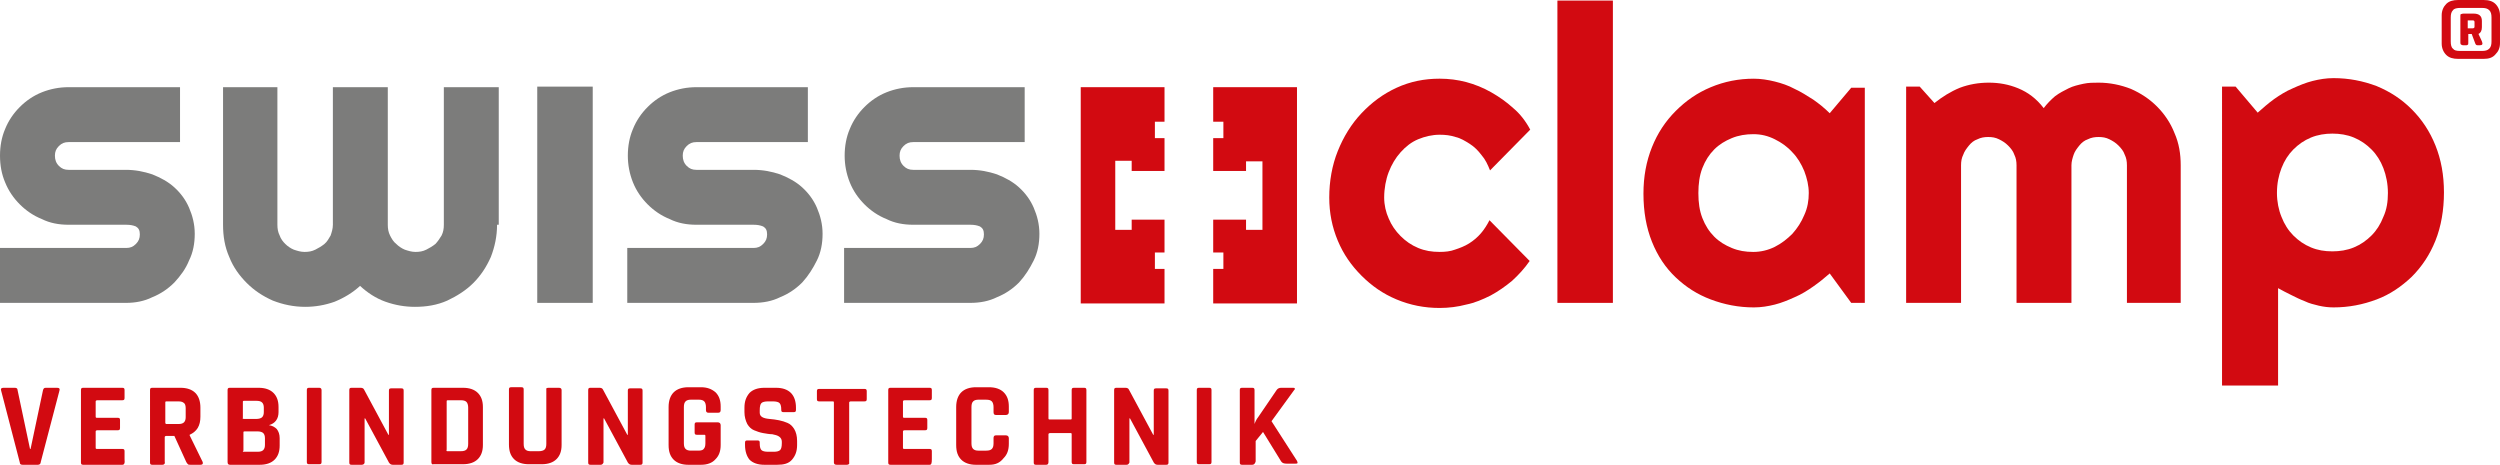 <?xml version="1.0" encoding="utf-8"?>
<!-- Generator: Adobe Illustrator 24.0.1, SVG Export Plug-In . SVG Version: 6.00 Build 0)  -->
<svg version="1.1" id="Ebene_1" xmlns="http://www.w3.org/2000/svg" xmlns:xlink="http://www.w3.org/1999/xlink" x="0px" y="0px"
	 viewBox="0 0 441.6 82.1" style="enable-background:new 0 0 441.6 82.1;" xml:space="preserve">
<style type="text/css">
	.st0{fill:#7C7C7B;}
	.st1{fill:#D20A11;}
</style>
<path class="st0" d="M22.3,53.5H0v-9.7h22.3c0.7,0,1.2-0.2,1.7-0.7c0.5-0.5,0.7-1,0.7-1.7c0-0.7-0.2-1.1-0.7-1.4
	c-0.5-0.2-1-0.3-1.7-0.3H12.1c-1.7,0-3.3-0.3-4.7-1c-1.5-0.6-2.8-1.5-3.9-2.6c-1.1-1.1-2-2.4-2.6-3.9C0.3,30.8,0,29.2,0,27.5
	c0-1.7,0.3-3.3,0.9-4.7c0.6-1.5,1.5-2.8,2.6-3.9c1.1-1.1,2.4-2,3.9-2.6c1.5-0.6,3.1-0.9,4.7-0.9h19.7v9.7H12.1
	c-0.7,0-1.2,0.2-1.7,0.7c-0.5,0.5-0.7,1-0.7,1.7c0,0.7,0.2,1.3,0.7,1.8c0.5,0.5,1,0.7,1.7,0.7h10.1c1.7,0,3.2,0.3,4.7,0.8
	c1.5,0.6,2.8,1.3,3.9,2.3c1.1,1,2,2.2,2.6,3.6c0.6,1.4,1,2.9,1,4.6c0,1.7-0.3,3.3-1,4.7c-0.6,1.5-1.5,2.7-2.6,3.9
	c-1.1,1.1-2.4,2-3.9,2.6C25.5,53.2,23.9,53.5,22.3,53.5z"/>
<path class="st0" d="M87.8,39.7c0,2-0.4,3.9-1.1,5.7c-0.8,1.8-1.8,3.3-3.1,4.6c-1.3,1.3-2.9,2.3-4.6,3.1c-1.8,0.8-3.7,1.1-5.7,1.1
	c-1.8,0-3.5-0.3-5.2-0.9c-1.7-0.6-3.2-1.6-4.5-2.8c-1.3,1.2-2.8,2.1-4.5,2.8c-1.7,0.6-3.4,0.9-5.2,0.9c-2,0-3.9-0.4-5.7-1.1
	c-1.8-0.8-3.3-1.8-4.6-3.1c-1.3-1.3-2.4-2.8-3.1-4.6c-0.8-1.8-1.1-3.7-1.1-5.7V15.4H49v24.3c0,0.7,0.1,1.3,0.4,1.9
	c0.2,0.6,0.6,1.1,1,1.5c0.4,0.4,1,0.8,1.5,1c0.6,0.2,1.2,0.4,1.9,0.4c0.7,0,1.3-0.1,1.9-0.4c0.6-0.3,1.1-0.6,1.6-1
	c0.5-0.4,0.8-1,1.1-1.5c0.2-0.6,0.4-1.2,0.4-1.9V15.4h9.7v24.3c0,0.7,0.1,1.3,0.4,1.9c0.3,0.6,0.6,1.1,1.1,1.5c0.4,0.4,1,0.8,1.5,1
	c0.6,0.2,1.2,0.4,1.9,0.4c0.7,0,1.3-0.1,1.9-0.4c0.6-0.3,1.1-0.6,1.6-1c0.4-0.4,0.8-1,1.1-1.5c0.3-0.6,0.4-1.2,0.4-1.9V15.4h9.7
	V39.7z"/>
<path class="st0" d="M104.7,53.5h-9.8V15.3h9.8V53.5z"/>
<path class="st0" d="M133.1,53.5h-22.3v-9.7h22.3c0.7,0,1.2-0.2,1.7-0.7c0.5-0.5,0.7-1,0.7-1.7c0-0.7-0.2-1.1-0.7-1.4
	c-0.5-0.2-1-0.3-1.7-0.3H123c-1.7,0-3.3-0.3-4.7-1c-1.5-0.6-2.8-1.5-3.9-2.6c-1.1-1.1-2-2.4-2.6-3.9c-0.6-1.5-0.9-3.1-0.9-4.7
	c0-1.7,0.3-3.3,0.9-4.7c0.6-1.5,1.5-2.8,2.6-3.9c1.1-1.1,2.4-2,3.9-2.6c1.5-0.6,3.1-0.9,4.7-0.9h19.7v9.7H123
	c-0.7,0-1.2,0.2-1.7,0.7c-0.5,0.5-0.7,1-0.7,1.7c0,0.7,0.2,1.3,0.7,1.8c0.5,0.5,1,0.7,1.7,0.7h10.1c1.7,0,3.2,0.3,4.7,0.8
	c1.5,0.6,2.8,1.3,3.9,2.3c1.1,1,2,2.2,2.6,3.6s1,2.9,1,4.6c0,1.7-0.3,3.3-1,4.7s-1.5,2.7-2.6,3.9c-1.1,1.1-2.4,2-3.9,2.6
	C136.4,53.2,134.8,53.5,133.1,53.5z"/>
<path class="st0" d="M171.4,53.5h-22.3v-9.7h22.3c0.7,0,1.2-0.2,1.7-0.7c0.5-0.5,0.7-1,0.7-1.7c0-0.7-0.2-1.1-0.7-1.4
	c-0.5-0.2-1-0.3-1.7-0.3h-10.1c-1.7,0-3.3-0.3-4.7-1c-1.5-0.6-2.8-1.5-3.9-2.6c-1.1-1.1-2-2.4-2.6-3.9c-0.6-1.5-0.9-3.1-0.9-4.7
	c0-1.7,0.3-3.3,0.9-4.7c0.6-1.5,1.5-2.8,2.6-3.9c1.1-1.1,2.4-2,3.9-2.6c1.5-0.6,3.1-0.9,4.7-0.9H181v9.7h-19.7
	c-0.7,0-1.2,0.2-1.7,0.7c-0.5,0.5-0.7,1-0.7,1.7c0,0.7,0.2,1.3,0.7,1.8c0.5,0.5,1,0.7,1.7,0.7h10.1c1.7,0,3.2,0.3,4.7,0.8
	c1.5,0.6,2.8,1.3,3.9,2.3c1.1,1,2,2.2,2.6,3.6s1,2.9,1,4.6c0,1.7-0.3,3.3-1,4.7s-1.5,2.7-2.6,3.9c-1.1,1.1-2.4,2-3.9,2.6
	C174.7,53.2,173.1,53.5,171.4,53.5z"/>
<path class="st1" d="M270.3,22.9l-7.1,7.2c-0.4-1-0.8-1.9-1.5-2.7c-0.6-0.8-1.3-1.5-2.1-2c-0.8-0.5-1.6-1-2.5-1.2
	c-0.9-0.3-1.8-0.4-2.8-0.4c-1.3,0-2.6,0.3-3.8,0.8s-2.2,1.3-3.1,2.3c-0.9,1-1.6,2.2-2.1,3.5s-0.8,2.9-0.8,4.5c0,1.3,0.3,2.6,0.8,3.7
	c0.5,1.2,1.2,2.2,2.1,3.1c0.9,0.9,1.9,1.6,3.1,2.1c1.2,0.5,2.4,0.7,3.8,0.7c1,0,1.9-0.1,2.7-0.4c0.9-0.3,1.7-0.6,2.5-1.1
	c0.8-0.5,1.5-1.1,2.1-1.8s1.1-1.5,1.5-2.3l7.1,7.2c-0.9,1.3-1.9,2.4-3.1,3.5c-1.2,1-2.5,1.9-3.8,2.6c-1.4,0.7-2.8,1.3-4.3,1.6
	c-1.5,0.4-3.1,0.6-4.7,0.6c-2.7,0-5.2-0.5-7.6-1.5c-2.4-1-4.4-2.4-6.2-4.2c-1.8-1.8-3.2-3.8-4.2-6.2c-1-2.4-1.5-4.9-1.5-7.6
	c0-2.9,0.5-5.7,1.5-8.2c1-2.5,2.4-4.8,4.2-6.7c1.8-1.9,3.8-3.4,6.2-4.5c2.4-1.1,4.9-1.6,7.6-1.6c1.6,0,3.2,0.2,4.7,0.6
	c1.5,0.4,3,1,4.4,1.8c1.4,0.8,2.7,1.7,3.9,2.8C268.5,20.1,269.5,21.4,270.3,22.9z"/>
<path class="st1" d="M284.9,53.5h-9.8V0.1h9.8V53.5z"/>
<path class="st1" d="M329.3,53.5H327l-3.8-5.2c-0.9,0.8-1.9,1.6-2.9,2.3c-1,0.7-2.1,1.4-3.3,1.9c-1.1,0.5-2.3,1-3.5,1.3
	c-1.2,0.3-2.4,0.5-3.7,0.5c-2.7,0-5.2-0.5-7.6-1.4c-2.4-0.9-4.4-2.2-6.2-3.9s-3.2-3.8-4.2-6.3s-1.5-5.3-1.5-8.5c0-3,0.5-5.7,1.5-8.2
	c1-2.5,2.4-4.6,4.2-6.4c1.8-1.8,3.8-3.2,6.2-4.2c2.4-1,4.9-1.5,7.6-1.5c1.2,0,2.5,0.2,3.7,0.5c1.2,0.3,2.4,0.7,3.5,1.3
	c1.1,0.5,2.2,1.2,3.3,1.9c1,0.7,2,1.5,2.9,2.4l3.8-4.5h2.4V53.5z M319.5,34.1c0-1.3-0.3-2.6-0.8-3.9c-0.5-1.2-1.2-2.4-2.1-3.3
	c-0.9-1-1.9-1.7-3.1-2.3s-2.4-0.9-3.8-0.9c-1.3,0-2.6,0.2-3.8,0.7c-1.2,0.5-2.2,1.1-3.1,2c-0.9,0.9-1.6,2-2.1,3.3
	c-0.5,1.3-0.7,2.8-0.7,4.4c0,1.7,0.2,3.1,0.7,4.4c0.5,1.3,1.2,2.4,2.1,3.3c0.9,0.9,1.9,1.5,3.1,2c1.2,0.5,2.4,0.7,3.8,0.7
	c1.3,0,2.6-0.3,3.8-0.9c1.2-0.6,2.2-1.4,3.1-2.3c0.9-1,1.6-2.1,2.1-3.3C319.3,36.7,319.5,35.4,319.5,34.1z"/>
<path class="st1" d="M385.4,53.5h-9.7V29.2c0-0.7-0.1-1.3-0.4-1.9c-0.2-0.6-0.6-1.1-1.1-1.6c-0.5-0.5-1-0.8-1.6-1.1
	c-0.6-0.3-1.2-0.4-1.9-0.4c-0.7,0-1.3,0.1-1.9,0.4c-0.6,0.2-1.1,0.6-1.5,1.1c-0.4,0.5-0.8,1-1,1.6c-0.2,0.6-0.4,1.2-0.4,1.9v24.3
	h-9.7V29.2c0-0.7-0.1-1.3-0.4-1.9c-0.2-0.6-0.6-1.1-1.1-1.6c-0.5-0.5-1-0.8-1.6-1.1c-0.6-0.3-1.2-0.4-1.9-0.4s-1.3,0.1-1.9,0.4
	c-0.6,0.2-1.1,0.6-1.5,1.1c-0.4,0.5-0.8,1-1,1.6c-0.3,0.6-0.4,1.2-0.4,1.9v24.3h-9.7V15.3h2.4l2.6,2.9c1.4-1.1,2.8-2,4.5-2.7
	c1.6-0.6,3.3-0.9,5.1-0.9c1.8,0,3.5,0.3,5.2,1c1.7,0.7,3.2,1.8,4.5,3.5c0.6-0.8,1.3-1.5,2-2.1c0.8-0.6,1.6-1,2.4-1.4
	s1.7-0.6,2.6-0.8c0.9-0.2,1.8-0.2,2.7-0.2c2,0,3.9,0.4,5.7,1.1c1.8,0.8,3.3,1.8,4.6,3.1c1.3,1.3,2.4,2.9,3.1,4.7
	c0.8,1.8,1.1,3.7,1.1,5.7V53.5z"/>
<path class="st1" d="M402.3,68.1h-9.8V15.3h2.4l3.9,4.6c0.9-0.8,1.8-1.6,2.9-2.4c1-0.7,2.1-1.4,3.3-1.9c1.1-0.5,2.3-1,3.5-1.3
	c1.2-0.3,2.4-0.5,3.7-0.5c2.7,0,5.2,0.5,7.6,1.4c2.4,1,4.4,2.3,6.2,4.1c1.8,1.8,3.2,3.9,4.2,6.4c1,2.5,1.5,5.2,1.5,8.3
	c0,3.1-0.5,6-1.5,8.5c-1,2.5-2.4,4.6-4.2,6.4c-1.8,1.7-3.8,3.1-6.2,4c-2.4,0.9-4.9,1.4-7.6,1.4c-0.9,0-1.7-0.1-2.6-0.3
	c-0.8-0.2-1.7-0.4-2.5-0.8c-0.8-0.3-1.6-0.7-2.4-1.1c-0.8-0.4-1.6-0.8-2.3-1.2V68.1z M421.8,34.1c0-1.6-0.3-3.1-0.8-4.4
	c-0.5-1.3-1.2-2.4-2.1-3.3c-0.9-0.9-1.9-1.6-3.1-2.1c-1.2-0.5-2.5-0.7-3.8-0.7c-1.3,0-2.6,0.2-3.8,0.7c-1.2,0.5-2.2,1.2-3.1,2.1
	c-0.9,0.9-1.6,2-2.1,3.3c-0.5,1.3-0.8,2.7-0.8,4.4c0,1.5,0.3,3,0.8,4.2c0.5,1.3,1.2,2.4,2.1,3.3c0.9,0.9,1.9,1.6,3.1,2.1
	c1.2,0.5,2.4,0.7,3.8,0.7c1.3,0,2.6-0.2,3.8-0.7c1.2-0.5,2.2-1.2,3.1-2.1c0.9-0.9,1.6-2,2.1-3.3C421.6,37,421.8,35.6,421.8,34.1z"/>
<g>
	<g>
		<path class="st1" d="M6.7,82.1H4c-0.3,0-0.5-0.1-0.5-0.4L0.2,69c-0.1-0.3,0-0.5,0.4-0.5h2c0.3,0,0.5,0.1,0.5,0.4l2.2,10.4h0.1
			l2.2-10.4c0.1-0.3,0.2-0.4,0.5-0.4h2c0.4,0,0.5,0.2,0.4,0.5L7.2,81.6C7.2,81.9,7,82.1,6.7,82.1z"/>
		<path class="st1" d="M21.6,82.1h-6.9c-0.3,0-0.4-0.1-0.4-0.4V68.9c0-0.3,0.1-0.4,0.4-0.4h6.9c0.3,0,0.4,0.1,0.4,0.4v1.4
			c0,0.3-0.1,0.4-0.4,0.4h-4.4c-0.2,0-0.3,0.1-0.3,0.2v2.7c0,0.2,0.1,0.2,0.3,0.2h3.6c0.3,0,0.4,0.1,0.4,0.4v1.4
			c0,0.3-0.1,0.4-0.4,0.4h-3.6c-0.2,0-0.3,0.1-0.3,0.2v2.9c0,0.2,0.1,0.2,0.3,0.2h4.4c0.3,0,0.4,0.1,0.4,0.4v1.4
			C22.1,81.9,21.9,82.1,21.6,82.1z"/>
		<path class="st1" d="M28.7,82.1h-1.8c-0.3,0-0.4-0.1-0.4-0.4V68.9c0-0.3,0.1-0.4,0.4-0.4h5c1.1,0,2,0.3,2.6,0.9
			c0.6,0.6,0.9,1.5,0.9,2.6v1.6c0,1.6-0.6,2.6-1.9,3.2v0.1l2.3,4.7c0.1,0.3,0,0.5-0.4,0.5h-1.7c-0.3,0-0.4,0-0.5-0.1
			c-0.1-0.1-0.2-0.2-0.3-0.4l-2.1-4.6h-1.4c-0.2,0-0.3,0.1-0.3,0.2v4.3C29.2,81.9,29,82.1,28.7,82.1z M29.4,74.9h2.1
			c0.5,0,0.8-0.1,1-0.3c0.2-0.2,0.3-0.5,0.3-0.9v-1.6c0-0.4-0.1-0.8-0.3-0.9c-0.2-0.2-0.5-0.3-1-0.3h-2.1c-0.2,0-0.2,0.1-0.2,0.2
			v3.6C29.2,74.8,29.3,74.9,29.4,74.9z"/>
		<path class="st1" d="M40.2,81.6V68.9c0-0.3,0.1-0.4,0.4-0.4h5.1c1.1,0,2,0.3,2.6,0.9c0.6,0.6,0.9,1.4,0.9,2.5v0.9
			c0,1.2-0.6,2-1.7,2.3c0.6,0.1,1,0.3,1.4,0.7c0.3,0.4,0.5,0.9,0.5,1.6v1.3c0,1.1-0.3,1.9-0.9,2.5c-0.6,0.6-1.5,0.9-2.6,0.9h-5.3
			C40.3,82.1,40.2,81.9,40.2,81.6z M43.1,74h2.2c0.4,0,0.8-0.1,1-0.3c0.2-0.2,0.3-0.5,0.3-0.9V72c0-0.4-0.1-0.7-0.3-0.9
			c-0.2-0.2-0.5-0.3-1-0.3h-2.2c-0.2,0-0.2,0.1-0.2,0.2v2.8C42.8,73.9,42.9,74,43.1,74z M43.1,79.8h2.4c0.5,0,0.8-0.1,1-0.3
			c0.2-0.2,0.3-0.5,0.3-0.9v-1.2c0-0.4-0.1-0.7-0.3-0.9c-0.2-0.2-0.6-0.3-1-0.3h-2.3c-0.2,0-0.2,0.1-0.2,0.2v3.2
			C42.8,79.8,42.9,79.8,43.1,79.8z"/>
		<path class="st1" d="M56.8,68.9v12.7c0,0.3-0.1,0.4-0.4,0.4h-1.8c-0.3,0-0.4-0.1-0.4-0.4V68.9c0-0.3,0.1-0.4,0.4-0.4h1.8
			C56.6,68.5,56.8,68.6,56.8,68.9z"/>
		<path class="st1" d="M63.9,82.1h-1.8c-0.3,0-0.4-0.1-0.4-0.4V68.9c0-0.3,0.1-0.4,0.4-0.4h1.6c0.3,0,0.5,0.1,0.6,0.3l4.3,8h0.1
			v-7.8c0-0.3,0.1-0.4,0.4-0.4h1.8c0.3,0,0.4,0.1,0.4,0.4v12.7c0,0.3-0.1,0.4-0.4,0.4h-1.5c-0.3,0-0.5-0.1-0.7-0.4l-4.2-7.8h-0.1
			v7.8C64.4,81.9,64.2,82.1,63.9,82.1z"/>
		<path class="st1" d="M76.2,81.6V68.9c0-0.3,0.1-0.4,0.4-0.4h5.2c1.1,0,2,0.3,2.6,0.9c0.6,0.6,0.9,1.4,0.9,2.5v6.7
			c0,1.1-0.3,1.9-0.9,2.5s-1.5,0.9-2.6,0.9h-5.2C76.3,82.1,76.2,81.9,76.2,81.6z M79.1,79.7h2.3c0.5,0,0.8-0.1,1-0.3
			c0.2-0.2,0.3-0.5,0.3-1v-6.4c0-0.4-0.1-0.8-0.3-1c-0.2-0.2-0.5-0.3-1-0.3h-2.3c-0.2,0-0.2,0.1-0.2,0.2v8.5
			C78.8,79.7,78.9,79.7,79.1,79.7z"/>
		<path class="st1" d="M96.9,68.5h1.8c0.3,0,0.5,0.1,0.5,0.4v9.7c0,1.1-0.3,1.9-0.9,2.5s-1.5,0.9-2.6,0.9h-2.3c-1.1,0-2-0.3-2.6-0.9
			c-0.6-0.6-0.9-1.4-0.9-2.6v-9.7c0-0.3,0.1-0.4,0.4-0.4h1.8c0.3,0,0.4,0.1,0.4,0.4v9.6c0,0.5,0.1,0.8,0.3,1
			c0.2,0.2,0.5,0.3,0.9,0.3h1.5c0.4,0,0.8-0.1,1-0.3c0.2-0.2,0.3-0.5,0.3-1v-9.6C96.4,68.6,96.6,68.5,96.9,68.5z"/>
		<path class="st1" d="M106.1,82.1h-1.8c-0.3,0-0.4-0.1-0.4-0.4V68.9c0-0.3,0.1-0.4,0.4-0.4h1.6c0.3,0,0.5,0.1,0.6,0.3l4.3,8h0.1
			v-7.8c0-0.3,0.1-0.4,0.4-0.4h1.8c0.3,0,0.4,0.1,0.4,0.4v12.7c0,0.3-0.1,0.4-0.4,0.4h-1.5c-0.3,0-0.5-0.1-0.7-0.4l-4.2-7.8h-0.1
			v7.8C106.5,81.9,106.4,82.1,106.1,82.1z"/>
		<path class="st1" d="M123.8,82.1h-2.2c-1.1,0-2-0.3-2.6-0.9c-0.6-0.6-0.9-1.4-0.9-2.6v-6.7c0-1.1,0.3-2,0.9-2.6
			c0.6-0.6,1.5-0.9,2.6-0.9h2.2c1.1,0,1.9,0.3,2.6,0.9c0.6,0.6,0.9,1.4,0.9,2.5v0.6c0,0.3-0.1,0.5-0.4,0.5h-1.8
			c-0.3,0-0.4-0.2-0.4-0.5v-0.5c0-0.4-0.1-0.8-0.3-1c-0.2-0.2-0.5-0.3-0.9-0.3H122c-0.4,0-0.7,0.1-0.9,0.3c-0.2,0.2-0.3,0.5-0.3,1
			v6.4c0,0.5,0.1,0.8,0.3,1c0.2,0.2,0.5,0.3,0.9,0.3h1.4c0.4,0,0.8-0.1,0.9-0.3c0.2-0.2,0.3-0.5,0.3-1v-1.3c0-0.2-0.1-0.2-0.2-0.2
			h-1.3c-0.3,0-0.4-0.1-0.4-0.4v-1.4c0-0.3,0.1-0.4,0.4-0.4h3.7c0.3,0,0.5,0.2,0.5,0.5v3.5c0,1.1-0.3,1.9-0.9,2.5
			C125.8,81.8,124.9,82.1,123.8,82.1z"/>
		<path class="st1" d="M131.6,78.6v-0.4c0-0.3,0.1-0.4,0.4-0.4h1.8c0.3,0,0.4,0.1,0.4,0.4v0.2c0,0.5,0.1,0.9,0.3,1.1
			c0.2,0.2,0.6,0.3,1.2,0.3h1c0.5,0,0.9-0.1,1.1-0.3c0.2-0.2,0.3-0.6,0.3-1.2V78c0-0.4-0.2-0.7-0.5-0.9c-0.3-0.2-0.7-0.3-1.2-0.4
			c-0.5,0-1-0.1-1.6-0.2c-0.6-0.1-1.1-0.3-1.6-0.5c-0.5-0.2-0.9-0.6-1.2-1.1c-0.3-0.6-0.5-1.3-0.5-2.1V72c0-1.1,0.3-1.9,0.9-2.6
			c0.6-0.6,1.5-0.9,2.6-0.9h2.1c1.1,0,2,0.3,2.6,0.9c0.6,0.6,0.9,1.5,0.9,2.6v0.4c0,0.3-0.1,0.4-0.4,0.4h-1.8
			c-0.3,0-0.4-0.1-0.4-0.4v-0.1c0-0.5-0.1-0.9-0.3-1.1c-0.2-0.2-0.6-0.3-1.2-0.3h-0.8c-0.6,0-1,0.1-1.2,0.3
			c-0.2,0.2-0.3,0.6-0.3,1.3v0.4c0,0.7,0.6,1,1.7,1.1c1.2,0.1,2.3,0.3,3.2,0.7c0.5,0.2,0.9,0.6,1.2,1.1c0.3,0.5,0.5,1.2,0.5,2.1v0.7
			c0,1.1-0.3,1.9-0.9,2.6s-1.5,0.9-2.6,0.9h-2.3c-1.1,0-2-0.3-2.6-0.9C131.9,80.6,131.6,79.7,131.6,78.6z"/>
		<path class="st1" d="M149.6,82.1h-1.8c-0.3,0-0.5-0.1-0.5-0.4V71.1c0-0.2-0.1-0.2-0.2-0.2h-2.4c-0.3,0-0.4-0.1-0.4-0.4v-1.4
			c0-0.3,0.1-0.4,0.4-0.4h8c0.3,0,0.4,0.1,0.4,0.4v1.4c0,0.3-0.1,0.4-0.4,0.4h-2.4c-0.2,0-0.3,0.1-0.3,0.2v10.6
			C150.1,81.9,149.9,82.1,149.6,82.1z"/>
		<path class="st1" d="M164.2,82.1h-6.9c-0.3,0-0.4-0.1-0.4-0.4V68.9c0-0.3,0.1-0.4,0.4-0.4h6.9c0.3,0,0.4,0.1,0.4,0.4v1.4
			c0,0.3-0.1,0.4-0.4,0.4h-4.4c-0.2,0-0.3,0.1-0.3,0.2v2.7c0,0.2,0.1,0.2,0.3,0.2h3.6c0.3,0,0.4,0.1,0.4,0.4v1.4
			c0,0.3-0.1,0.4-0.4,0.4h-3.6c-0.2,0-0.3,0.1-0.3,0.2v2.9c0,0.2,0.1,0.2,0.3,0.2h4.4c0.3,0,0.4,0.1,0.4,0.4v1.4
			C164.6,81.9,164.5,82.1,164.2,82.1z"/>
		<path class="st1" d="M174.7,82.1h-2.3c-1.1,0-2-0.3-2.6-0.9s-0.9-1.4-0.9-2.6v-6.7c0-1.1,0.3-2,0.9-2.6s1.5-0.9,2.6-0.9h2.3
			c1.1,0,2,0.3,2.6,0.9c0.6,0.6,0.9,1.4,0.9,2.5v1c0,0.3-0.2,0.5-0.5,0.5h-1.8c-0.3,0-0.4-0.2-0.4-0.5v-0.9c0-0.4-0.1-0.8-0.3-1
			c-0.2-0.2-0.5-0.3-1-0.3h-1.4c-0.4,0-0.7,0.1-0.9,0.3c-0.2,0.2-0.3,0.5-0.3,1v6.4c0,0.5,0.1,0.8,0.3,1c0.2,0.2,0.5,0.3,0.9,0.3
			h1.4c0.5,0,0.8-0.1,1-0.3c0.2-0.2,0.3-0.5,0.3-1v-0.9c0-0.3,0.1-0.5,0.4-0.5h1.8c0.3,0,0.5,0.2,0.5,0.5v1c0,1.1-0.3,1.9-0.9,2.5
			C176.6,81.8,175.8,82.1,174.7,82.1z"/>
		<path class="st1" d="M184.8,82.1H183c-0.3,0-0.4-0.1-0.4-0.4V68.9c0-0.3,0.1-0.4,0.4-0.4h1.8c0.3,0,0.4,0.1,0.4,0.4v5
			c0,0.2,0.1,0.2,0.3,0.2h3.6c0.2,0,0.2-0.1,0.2-0.2v-5c0-0.3,0.1-0.4,0.4-0.4h1.8c0.3,0,0.4,0.1,0.4,0.4v12.7
			c0,0.3-0.1,0.4-0.4,0.4h-1.8c-0.3,0-0.4-0.1-0.4-0.4v-4.9c0-0.2-0.1-0.2-0.2-0.2h-3.6c-0.2,0-0.3,0.1-0.3,0.2v4.9
			C185.2,81.9,185.1,82.1,184.8,82.1z"/>
		<path class="st1" d="M199,82.1h-1.8c-0.3,0-0.4-0.1-0.4-0.4V68.9c0-0.3,0.1-0.4,0.4-0.4h1.6c0.3,0,0.5,0.1,0.6,0.3l4.3,8h0.1v-7.8
			c0-0.3,0.1-0.4,0.4-0.4h1.8c0.3,0,0.4,0.1,0.4,0.4v12.7c0,0.3-0.1,0.4-0.4,0.4h-1.5c-0.3,0-0.5-0.1-0.7-0.4l-4.2-7.8h-0.1v7.8
			C199.4,81.9,199.3,82.1,199,82.1z"/>
		<path class="st1" d="M214,68.9v12.7c0,0.3-0.1,0.4-0.4,0.4h-1.8c-0.3,0-0.4-0.1-0.4-0.4V68.9c0-0.3,0.1-0.4,0.4-0.4h1.8
			C213.9,68.5,214,68.6,214,68.9z"/>
		<path class="st1" d="M221.2,82.1h-1.8c-0.3,0-0.4-0.1-0.4-0.4V68.9c0-0.3,0.1-0.4,0.4-0.4h1.8c0.3,0,0.4,0.1,0.4,0.4v6h0
			c0.1-0.3,0.3-0.8,0.7-1.3l3.2-4.7c0.2-0.3,0.5-0.4,0.8-0.4h2.1c0.2,0,0.2,0,0.3,0.1s0,0.2-0.1,0.3l-4,5.5l4.5,7
			c0.1,0.2,0.1,0.3,0.1,0.4c-0.1,0.1-0.2,0.1-0.4,0.1h-1.5c-0.5,0-0.8-0.1-1-0.4l-3.2-5.2l-1.3,1.6v3.6
			C221.7,81.9,221.5,82.1,221.2,82.1z"/>
	</g>
</g>
<g>
	<polygon class="st1" points="205.7,47.5 204,47.5 204,44.6 205.7,44.6 205.7,38.8 199.9,38.8 199.9,40.6 197,40.6 197,28.4 
		199.9,28.4 199.9,30.2 205.7,30.2 205.7,24.4 204,24.4 204,21.5 205.7,21.5 205.7,15.4 190.9,15.4 190.9,53.6 205.7,53.6 	"/>
	<polygon class="st1" points="214.3,15.4 214.3,21.5 216.1,21.5 216.1,24.4 214.3,24.4 214.3,30.2 220.1,30.2 220.1,28.5 223,28.5 
		223,40.6 220.1,40.6 220.1,38.8 214.3,38.8 214.3,44.6 216.1,44.6 216.1,47.5 214.3,47.5 214.3,53.6 229.1,53.6 229.1,15.4 	"/>
</g>
<g>
	<path class="st1" d="M438.7,10.4h-4.5c-0.9,0-1.6-0.2-2.1-0.7c-0.5-0.5-0.8-1.2-0.8-2V2.7c0-0.8,0.3-1.5,0.8-2
		c0.5-0.5,1.2-0.7,2.1-0.7h4.5c0.9,0,1.6,0.2,2.1,0.7c0.5,0.5,0.8,1.2,0.8,2v4.9c0,0.9-0.3,1.5-0.8,2
		C440.3,10.2,439.6,10.4,438.7,10.4z M434.6,9h3.8c0.6,0,1-0.1,1.3-0.4c0.3-0.3,0.4-0.7,0.4-1.3V3.1c0-0.6-0.1-1-0.4-1.3
		c-0.3-0.3-0.7-0.4-1.3-0.4h-3.8c-0.6,0-1.1,0.1-1.3,0.4c-0.3,0.3-0.4,0.7-0.4,1.3v4.2c0,0.6,0.1,1.1,0.4,1.3
		C433.5,8.9,433.9,9,434.6,9z M434.6,7.5V2.9c0-0.2,0-0.4,0.1-0.4s0.2-0.1,0.5-0.1h1.7c1,0,1.5,0.4,1.5,1.3v1.1c0,0.6-0.2,1-0.6,1.2
		l0.6,1.3c0.2,0.5,0.1,0.7-0.4,0.7h-0.3c-0.3,0-0.4-0.1-0.5-0.4L436.6,6h-0.6v1.5c0,0.2,0,0.4-0.1,0.4c-0.1,0.1-0.2,0.1-0.4,0.1
		h-0.2c-0.2,0-0.4,0-0.5-0.1C434.7,7.9,434.6,7.8,434.6,7.5z M436.8,3.6h-0.9V5h0.9c0.2,0,0.3-0.1,0.3-0.3V3.9
		C437.1,3.7,437,3.6,436.8,3.6z"/>
</g>
</svg>
